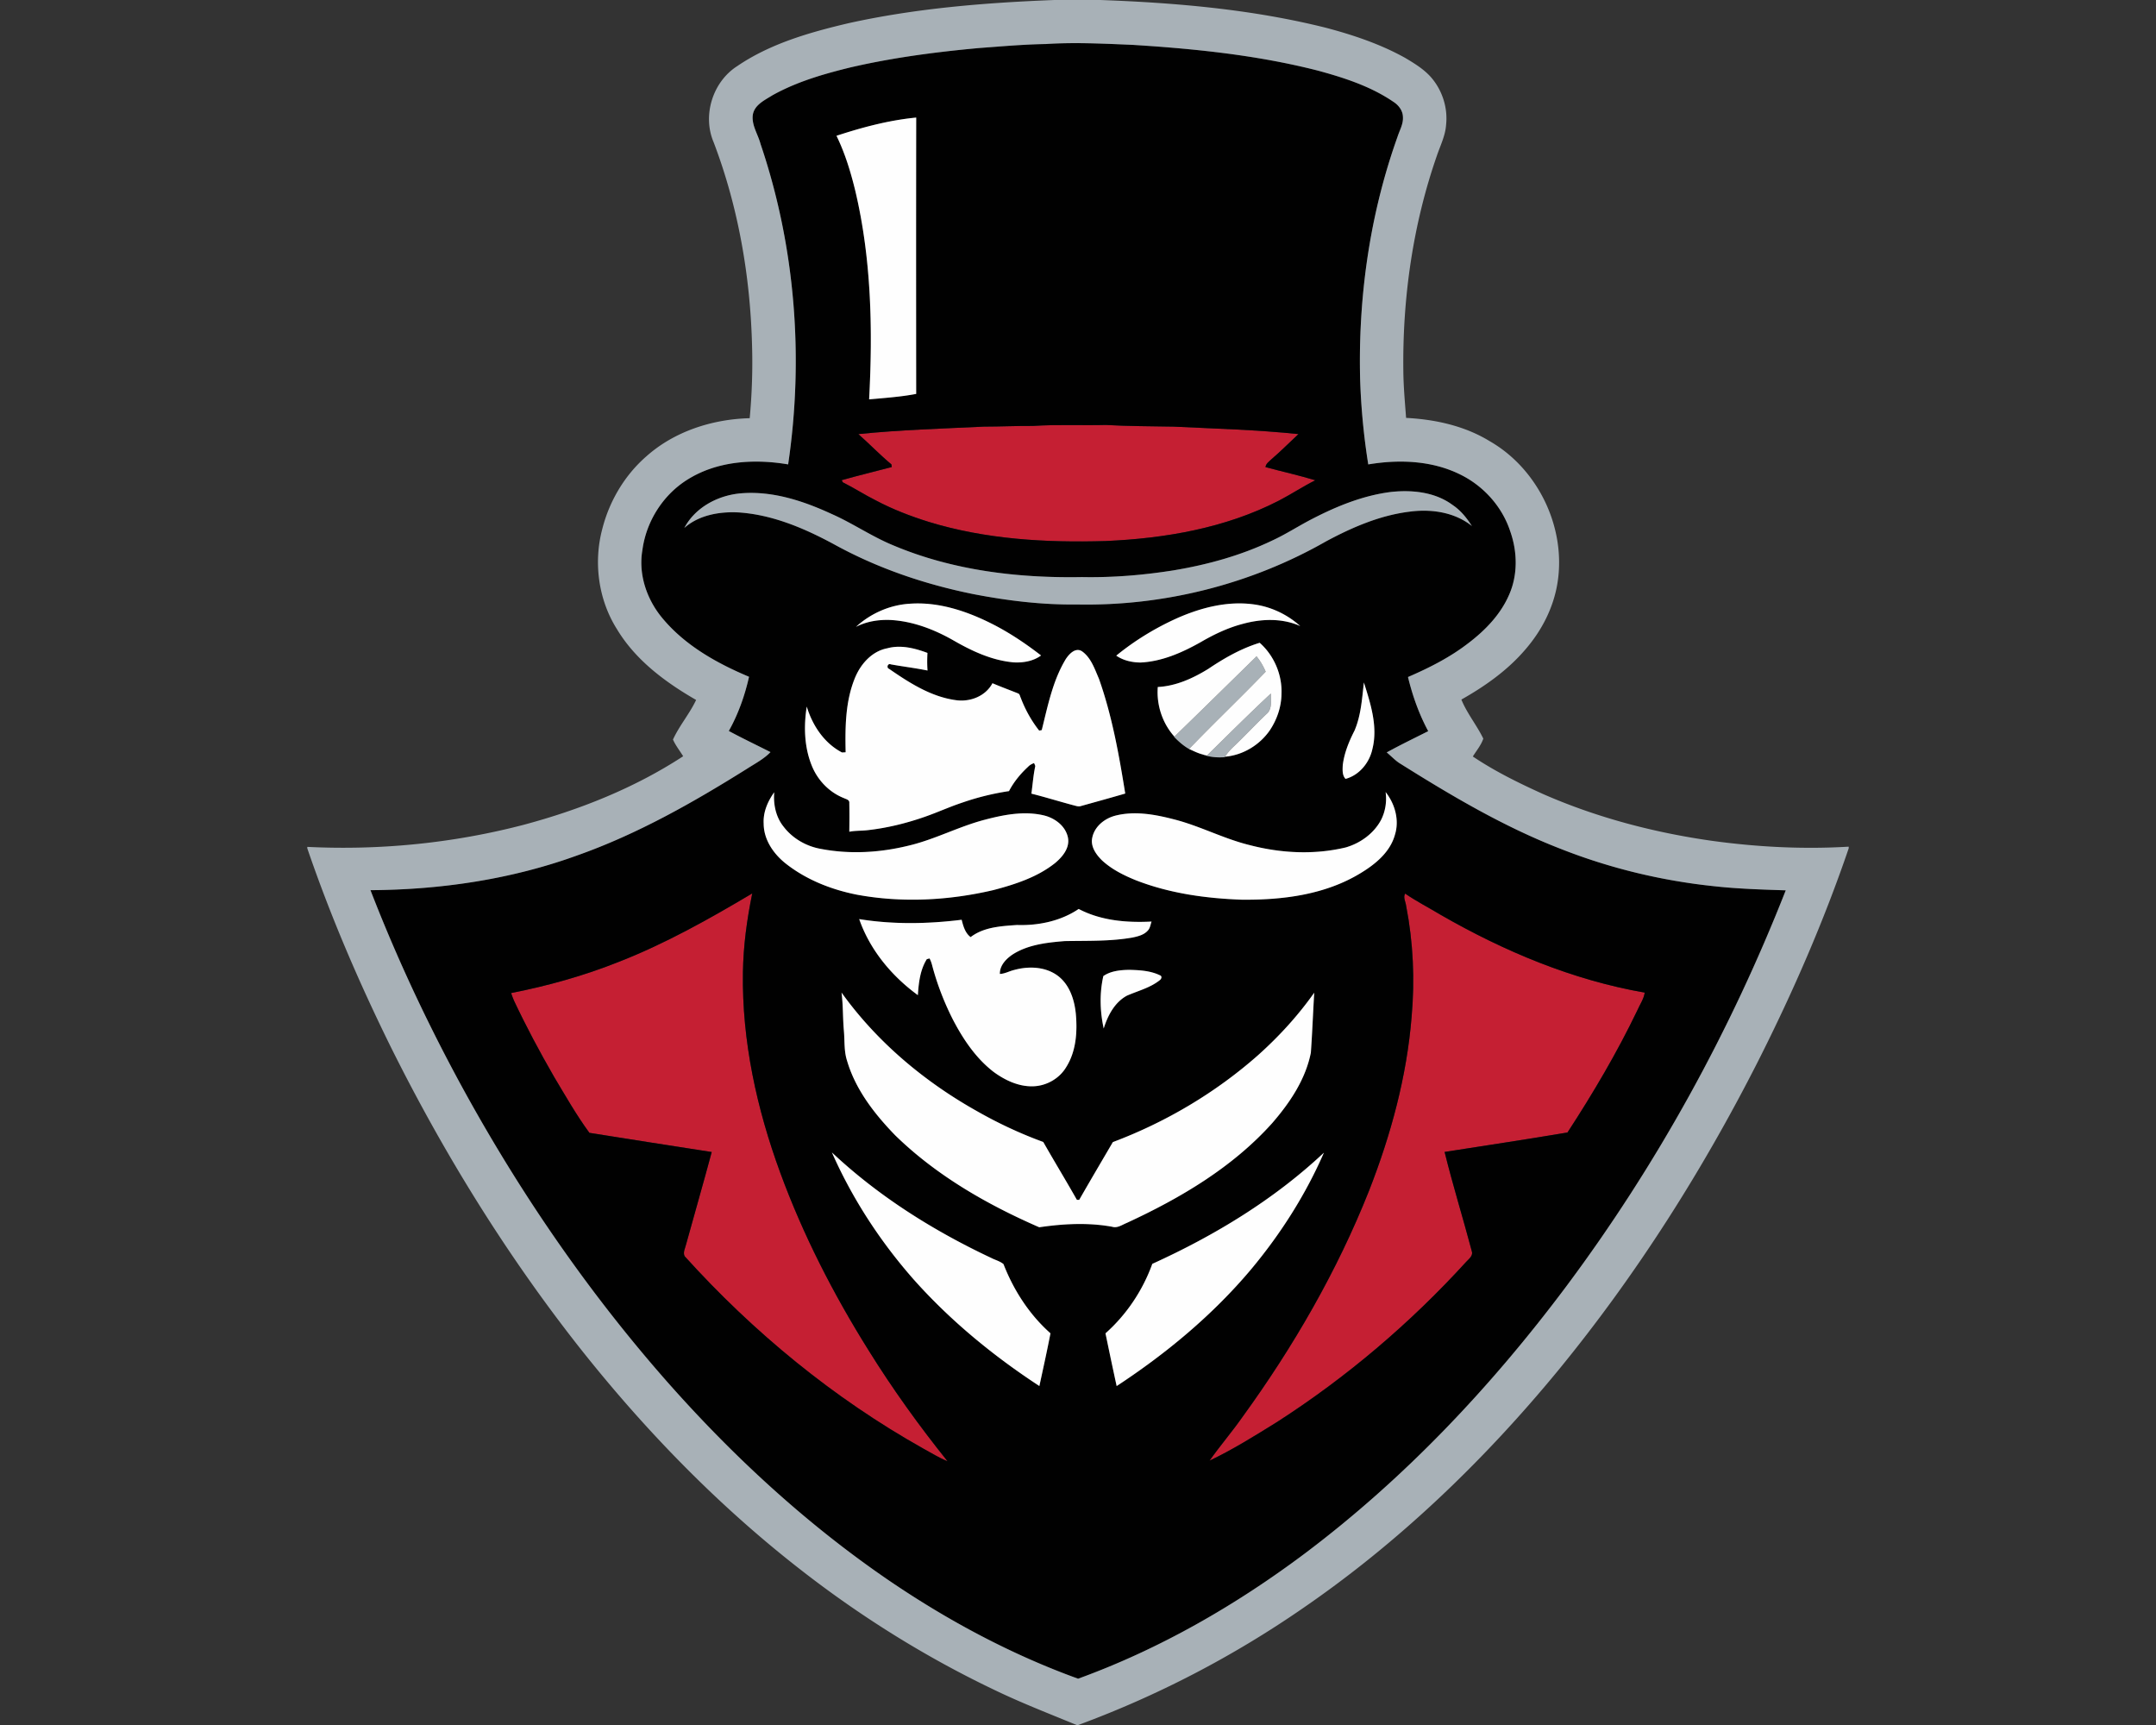 <svg xmlns="http://www.w3.org/2000/svg" xml:space="preserve" width="2000" height="1600"
     style="shape-rendering:geometricPrecision;text-rendering:geometricPrecision;image-rendering:optimizeQuality;fill-rule:evenodd;clip-rule:evenodd"><rect width="100%" height="100%" fill="#333333" stroke="none"/><path d="M912.7 395.7c15.16-.01 30.31-.73 45.47-.64 22.52-1.45 45.07-.32 67.6-.88 20.97 1.19 42 1.14 63 1.54 38.6 1.9 77.32 2.9 115.74 6.93-8.48 7.84-16.57 16.09-25.37 23.59-2.07 2.04-4.87 3.85-5.21 7.01 15.37 4.18 30.96 7.59 46.2 12.23-11.57 5.79-22.4 12.98-33.88 18.93-49.51 25.45-105.5 35.02-160.63 37.43-55.16 1.65-111.16-1.53-164.19-17.81-16.85-5.26-33.4-11.63-49-19.9-10.38-5.19-20.14-11.54-30.52-16.73-.29-.5-.87-1.51-1.16-2.01 15.42-4.38 31-8.08 46.49-12.2-.09-.62-.25-1.85-.34-2.47-10.66-8.85-20.25-18.91-30.66-28.07 38.7-3.98 77.62-5.06 116.46-6.95zm391.71 444.57c-.44-3.78-2.99-7.83-.95-11.44 10.62 7.29 22.1 13.13 33.11 19.79 58.69 33.71 122.21 60.43 189.16 72.06-.9 6.05-4.56 11.08-6.92 16.59-18.85 39.22-41.01 76.73-64.74 113.16-37.91 6.39-75.98 12.11-113.99 18.04 7.59 30.77 17.01 61.06 25.13 91.69 1.69 4.39-2.4 7.36-5.01 10.14-51.81 56.86-110.9 107.12-175.65 148.73-20.4 12.64-40.81 25.47-62.52 35.78 9.68-13.74 20.71-26.52 30.37-40.29 47.29-65.14 87.97-135.42 117.68-210.33 20.19-51.59 34.93-105.69 39.39-161.05 3.08-34.31 1.51-69.06-5.06-102.87zm-731.19 52.2c43.6-16.96 84.47-39.94 124.61-63.8-4.95 24.11-8.3 48.6-8.65 73.24-1.01 63.58 12.85 126.61 34.7 186.05 21.1 57.52 49.2 112.31 81.66 164.21 22.29 35.88 47 70.26 73.46 103.2-7.89-3.19-15.11-7.73-22.55-11.78-83.05-46.56-157.58-107.81-221.33-178.39-1.83-3.53.58-7.6 1.37-11.16 7.86-28.52 16.09-56.93 23.74-85.5-37.85-5.75-75.64-11.88-113.47-17.8-12.11-16.55-22.3-34.45-32.82-52.04-13.28-23.05-25.85-46.55-37.17-70.63-1-2.28-1.82-4.61-2.63-6.96 33.76-6.68 67.08-15.9 99.08-28.64z" style="fill:#c51f33;fill-rule:nonzero"/>
    <path d="M970.08 40.84c26.87-1.74 53.8-.35 80.65.78 57.6 3.58 115.4 9.5 171.47 23.79 24.41 6.61 49.02 14.52 70.13 28.86 4.87 3.05 8.94 8.14 9.09 14.09.51 6.65-3.12 12.51-5.06 18.63-25.71 71.93-36.58 148.84-34.64 225.08.85 26.34 3.37 52.65 7.54 78.68 28.33-4.75 58.7-3.69 84.9 9.16 21.73 10.5 39.2 29.77 46.75 52.78 6.73 18.9 7.22 40.41-1 58.97-7.86 18.17-21.97 32.82-37.54 44.68-17.06 13.27-36.5 23.07-56.26 31.62 4.21 17.41 10.24 34.42 18.76 50.22-12.88 6.49-25.88 12.75-38.51 19.71 3.88 3.12 7.26 6.87 11.42 9.69 47.78 30.02 96.63 59.03 149.39 79.53 45.78 18.14 94.09 29.79 143.06 34.9 22.01 2.44 44.18 3.08 66.31 3.8-51.44 130.94-119.84 255.28-204.08 368-69.34 92.56-149.57 177.63-242.19 247.22-64.23 48.1-134.61 88.59-210.18 116.03-62.04-22.45-120.64-53.82-175.14-90.88-76.57-52.25-145.2-115.56-206.47-184.99-74.43-84.56-138.37-178.13-192.09-277.08-31.24-57.67-59.06-117.26-82.73-178.44 65.19-.4 130.67-9.99 192.08-32.34 55.65-19.7 107.24-48.98 157.12-80.22 7.52-4.84 15.61-9.01 21.9-15.5-12.89-6.54-25.96-12.73-38.69-19.61 8.78-15.65 14.83-32.78 18.77-50.26-29.77-12.52-59.14-28.92-80.12-54.06-14.59-17.29-22.7-40.68-18.83-63.28 3.54-27.23 19.8-52.51 43.47-66.56 27.37-16.47 60.92-18.31 91.76-13.1 14.67-99.2 6.65-202.09-25.6-297.2-2.3-8.8-8.17-16.99-7.26-26.38 1.14-9.75 10.94-14.15 18.29-18.79 22.52-12.58 47.56-19.79 72.5-25.88 39.19-9.08 79.17-14.28 119.19-17.94 20.59-1.52 41.18-3.38 61.84-3.71zm-194.12 85.11zm0 0c7.95 16.23 13.21 33.64 17.48 51.15 14.94 63.22 16.23 128.76 12.8 193.33 14.58-1.33 29.24-2.31 43.65-5.07-.08-85.44-.12-170.88.02-256.32-25.24 2.45-49.92 9.02-73.95 16.91zM912.7 395.7zm0 0c-38.84 1.89-77.76 2.97-116.46 6.95 10.41 9.16 20 19.22 30.66 28.07.09.62.25 1.85.34 2.47-15.49 4.12-31.07 7.82-46.49 12.2.29.5.87 1.51 1.16 2.01 10.38 5.19 20.14 11.54 30.52 16.73 15.6 8.27 32.15 14.64 49 19.9 53.03 16.28 109.03 19.46 164.19 17.81 55.13-2.41 111.12-11.98 160.63-37.43 11.48-5.95 22.31-13.14 33.88-18.93-15.24-4.64-30.83-8.05-46.2-12.23.34-3.16 3.14-4.97 5.21-7.01 8.8-7.5 16.89-15.75 25.37-23.59-38.42-4.03-77.14-5.03-115.74-6.93-21-.4-42.03-.35-63-1.54-22.53.56-45.08-.57-67.6.88-15.16-.09-30.31.63-45.47.64zm305.04 85.36zm0 0c-12.85 6.55-24.93 14.56-38.07 20.54-28.7 13.7-59.63 22.19-90.93 27.41-28.11 4.46-56.58 6.81-85.04 6.26-59.22 1.06-119.6-6.11-174.55-29.21-20.04-8.14-37.88-20.59-57.62-29.31-25.98-12-54.32-21.42-83.3-19.25-21.46 1.54-43.13 12.73-53.43 32.19 13.68-12.11 32.95-15.35 50.69-14.38 31.23 2.15 60.64 14.68 87.9 29.39 40.27 22.26 84.3 37.23 129.32 46.32 31.75 6.15 64.06 10.1 96.44 9.66 80.32 1.61 161.09-18.66 230.89-58.51 24.51-13.18 50.67-24.46 78.55-27.7 19.65-2.48 41.04.75 56.84 13.45-4.78-7.42-10.36-14.47-17.77-19.42-16.12-12.02-37.28-14.27-56.76-12.26-25.79 3.13-50.22 12.98-73.16 24.82zM794.01 581.44zm0 0c9.97-5.15 21.4-6.88 32.53-6.36 20.31 1.21 39.73 8.62 57.29 18.56 17.47 10.12 36.35 19.04 56.73 20.75 8.73.45 18-1.14 25.18-6.42-13.4-10.37-27.48-19.9-42.5-27.8-24.34-12.66-51.53-22.21-79.35-20.2-18.48 1.12-36.26 9.01-49.88 21.47zm298.6-8.36zm0 0c-20.46 9.14-39.78 20.87-57.13 35.05 6.55 4.53 14.63 6.31 22.52 6.38 19.93-.94 38.6-9.21 55.76-18.87 12.16-7.09 24.99-13.26 38.66-16.87 17.52-4.87 36.82-5.64 53.73 1.92-11.8-10.63-26.75-17.79-42.5-20.03-24.31-3.5-48.85 2.73-71.04 12.42zm28.29 47.3zm0 0c-14.19 8.75-29.97 15.98-46.88 16.83-1.34 16.59 4.25 33.65 15.41 46.04l-.25.23c4.14 4.3 8.65 8.29 13.86 11.24 3.99 1.77 7.9 3.82 12.16 4.94 6.6 2.58 13.75 3.17 20.78 2.67l.32-.44c16.63-1.41 32.15-10.79 41.61-24.46 6.66-9.93 10.72-21.72 10.86-33.72.75-17.79-6.86-35.71-20.22-47.5-17.14 5.22-32.85 14.2-47.65 24.17zm-297.69-19.11zm0 0c-13.8 2.55-24.11 13.77-29.55 26.16-9.51 22.1-9.73 46.68-9.21 70.32-.84.05-2.51.15-3.35.19-16.51-8.59-27.45-25.1-32.72-42.58-2.93 18.44-2.33 38.04 4.93 55.46 5.46 13.14 16.11 24.13 29.38 29.38 2.01 1.02 5.54 1.56 5.16 4.61.19 8.88.12 17.76 0 26.64 5.38-1.07 10.91-.78 16.35-1.37 18.23-1.98 36.17-6.36 53.46-12.39 11.94-4.13 23.43-9.47 35.44-13.4 13.94-4.83 28.31-8.33 42.89-10.52 4.44-8.53 10.66-16.06 17.7-22.57 1.54-1.63 3.49-2.68 5.57-3.43.34 1.17 1.42 2.35.92 3.67-1.68 8.15-2.27 16.45-3.41 24.68 13.03 3.28 25.9 7.29 38.89 10.75 2.36.56 4.81 1.6 7.24.7 13.64-3.81 27.33-7.55 40.92-11.54-5.78-35.95-12.2-72.08-24.4-106.49-3.98-9.07-7.29-19.53-15.75-25.48-6.07-3.86-11.94 2.58-15.04 7.3-12.11 20.05-16.66 43.38-22.26 65.82-.6.12-1.79.35-2.39.47-7.18-9.11-12.92-19.44-17.04-30.29-.76-1.43-.83-3.63-2.59-4.22-7.89-3.18-15.89-6.1-23.7-9.43-6.53 12.29-21.21 17.76-34.53 15.62-22.83-3.27-42.76-16.13-61.39-28.97-2.74-.99-1.1-5.48 1.6-4.15 11.34 2.07 22.81 3.41 34.08 5.72-.42-5.44-.36-10.89-.07-16.33-11.73-4.39-24.71-7.69-37.13-4.33zm433.41 76.16zm0 0c-5.18 10.16-9.67 20.92-11.02 32.32-.22 4.24-.57 9.43 2.58 12.69 12.76-3.41 22.18-15.01 24.91-27.66 5.25-20.81-1.63-41.98-7.88-61.76-1.73 14.96-2.65 30.4-8.59 44.41zM708.42 764zm0 0c.05 14.88 9.17 28.05 20.49 37 19.12 15.05 42.38 24.21 66.13 28.88 41.84 7.71 85.17 5.38 126.49-4.29 20.19-5.32 40.77-11.95 57.31-25.15 6.73-5.64 13.51-13.74 11.92-23.14-2.04-11.15-12.35-18.71-22.89-21.1-18.1-4.15-36.84-.49-54.47 4.17-24.27 6.33-46.59 18.45-71.07 24.12-26.35 6.43-54.05 8.02-80.76 2.91-13.54-2.33-26.38-9.7-34.71-20.67-7.17-8.89-9.59-20.7-8.66-31.87-6.04 8.44-10.44 18.55-9.78 29.14zm576.94-29.33zm0 0c1.22 8.72-.2 17.86-4.18 25.75-6.69 12.61-19.12 21.59-32.66 25.57-29.37 7.06-60.36 5.45-89.46-2.18-24.09-5.88-46.16-17.83-70.22-23.88-17.57-4.56-36.35-7.96-54.27-3.37-10.06 2.63-19.48 10.19-21.43 20.83-1.54 8.05 3.75 15.37 9.21 20.72 9.06 8.36 20.3 13.9 31.63 18.48 31.09 12.07 64.56 16.7 97.72 17.9 37.84.4 77.36-4.48 110.28-24.52 13.77-8.27 27.59-19.57 32.02-35.69 4.27-13.61.03-28.66-8.64-39.61zm-712.14 157.8zm0 0c-32 12.74-65.32 21.96-99.08 28.64.81 2.35 1.63 4.68 2.63 6.96 11.32 24.08 23.89 47.58 37.17 70.63 10.52 17.59 20.71 35.49 32.82 52.04 37.83 5.92 75.62 12.05 113.47 17.8-7.65 28.57-15.88 56.98-23.74 85.5-.79 3.56-3.2 7.63-1.37 11.16 63.75 70.58 138.28 131.83 221.33 178.39 7.44 4.05 14.66 8.59 22.55 11.78-26.46-32.94-51.17-67.32-73.46-103.2-32.46-51.9-60.56-106.69-81.66-164.21-21.85-59.44-35.71-122.47-34.7-186.05.35-24.64 3.7-49.13 8.65-73.24-40.14 23.86-81.01 46.84-124.61 63.8zm731.19-52.2zm0 0c6.57 33.81 8.14 68.56 5.06 102.87-4.46 55.36-19.2 109.46-39.39 161.05-29.71 74.91-70.39 145.19-117.68 210.33-9.66 13.77-20.69 26.55-30.37 40.29 21.71-10.31 42.12-23.14 62.52-35.78 64.75-41.61 123.84-91.87 175.65-148.73 2.61-2.78 6.7-5.75 5.01-10.14-8.12-30.63-17.54-60.92-25.13-91.69 38.01-5.93 76.08-11.65 113.99-18.04 23.73-36.43 45.89-73.94 64.74-113.16 2.36-5.51 6.02-10.54 6.92-16.59-66.95-11.63-130.47-38.35-189.16-72.06-11.01-6.66-22.49-12.5-33.11-19.79-2.04 3.61.51 7.66.95 11.44zm-361.03 17.7zm0 0c-14.74 1.04-30.79 1.88-42.99 11.24-5.07-3.79-6.86-10.24-8.31-16.09-31.53 3.91-63.61 4.46-95.05-.62 9.96 28.6 30.14 52.83 54.42 70.53.75-11.47 2.09-23.38 8.28-33.35.66-.18 1.96-.53 2.61-.7.85 1.8 1.64 3.65 2.15 5.63 4.62 17.64 11.19 34.8 19.46 51.06 9.49 18.25 21.3 35.87 37.75 48.54 10.52 7.73 23.14 13.72 36.45 13.37 12.4-.27 24.54-7.07 30.91-17.79 9.25-14.67 10.47-32.77 8.92-49.62-1.31-13.02-5.82-26.86-16.65-35.05-11.57-8.66-27.28-9.16-40.77-5.38-4.4 1.06-8.45 3.49-13.05 3.62-.18-7.98 6.01-14.24 12.24-18.31 14.22-8.92 31.42-10.8 47.77-12.15 21.03-.41 42.24.37 63.05-3.3 5.09-1.1 10.63-2.39 14.21-6.49 2.17-2.23 2.43-5.52 3.46-8.32-22.97 1.17-46.96-.81-67.61-11.7-16.69 11.28-37.35 15.53-57.25 14.88zm80.13 47.37zm0 0c-3.62 15.9-3.17 32.71.35 48.62 3.7-11.92 10.08-24.21 21.43-30.4 10.2-4.5 21.48-7.23 30.38-14.27 1.72-1.1 2.76-3.92.19-4.74-8.71-4.19-18.68-4.74-28.2-4.99-8.24.12-17.29.99-24.15 5.78zm-242.88 15.3zm0 0c1.56 11.76 1.12 23.67 2.2 35.47.84 9.29-.01 18.82 2.95 27.83 7.86 26.74 25.48 49.34 44.63 69.08 38.13 37.22 85.07 64.15 133.63 85.31 22.34-3.27 45.2-4.54 67.57-.48 5 1.57 9.35-1.86 13.78-3.62 49.57-22.91 97.97-51.46 134.75-92.5 16.33-18.83 30.93-40.47 35.87-65.32 1.32-18.52 2.01-37.1 3.12-55.64-15 21.25-32.66 40.55-52.03 57.89-39.45 34.86-85.52 62.15-134.76 80.67-10.43 17.83-20.97 35.64-31.23 53.59-.54-.02-1.61-.03-2.15-.05-10.18-18-20.96-35.66-31.18-53.64-21.04-7.67-41.41-17.18-60.89-28.25-49.13-27.44-93.35-64.47-126.26-110.34zm-8.91 148.31zm0 0c18.99 42.97 44.98 82.79 76.04 118.01 33.96 38.11 73.75 70.72 116.41 98.63 3.54-16.28 7.12-32.54 10.3-48.88-19.6-17.38-34.13-39.91-43.59-64.21-3.34-2.77-7.76-3.82-11.57-5.8-53.53-25.2-104.39-57.13-147.59-97.75zm297.21 103.33zm0 0c-8.87 24.6-23.89 47.08-43.44 64.44 3.39 16.31 6.8 32.62 10.37 48.9 46.06-30.23 88.96-65.82 124.52-108.06 27.4-32.77 50.67-69.23 67.73-108.39-46.36 43.56-101.47 76.88-159.18 103.11z"
          style="fill:#010101;fill-rule:nonzero"/>
    <path d="M978.03 0h42.65c70.35 2.57 141.02 8.64 209.48 25.8 25.28 6.71 50.36 15.1 73.3 27.88 8.69 5.16 17.52 10.54 24.25 18.24 10.24 11.94 15.45 28.08 13.75 43.76-.65 10.12-5.34 19.26-8.54 28.7-22.36 64.18-32.01 132.44-31.12 200.29.16 14.34 1.5 28.64 2.55 42.94 26.96 1.41 54.25 7.33 77.51 21.57 44.98 25.74 71.19 80.41 62.92 131.58-3.64 22.79-14.54 44.01-29.56 61.39-16.48 19.4-37.54 34.29-59.58 46.72 5.23 12.88 14.31 23.76 20.34 36.24-2.08 6.12-6.35 11.15-9.72 16.56 20.48 13.77 42.73 24.68 65.18 34.84 49.72 21.78 102.63 35.7 156.29 43.33 42.11 5.8 84.76 8.03 127.21 5.47v1.52c-23.05 67.61-51.66 133.24-83.83 196.99-51.6 101.72-113.07 198.66-185.4 286.93-68.95 83.8-147.97 159.85-237.64 221.3-64.44 44.46-134.42 80.89-207.89 107.95h-1.44c-25.77-10.63-51.83-20.68-76.94-32.85-64.48-30.8-125.36-69.01-181.57-113.1-76.68-60.01-144.76-130.52-204.89-206.99-66.82-85.29-123.98-177.96-172.29-274.89-29.71-60.11-56.3-121.84-77.99-185.31v-1.35c67.49 3.32 135.55-3.43 200.95-20.54 51.91-13.91 102.61-34.06 147.72-63.52-3.15-5.16-7.01-9.93-9.44-15.49 5.89-12.89 15.39-23.87 21.47-36.73-28.57-16.43-56.13-36.89-73.39-65.56-17.28-27.31-21.94-61.81-13.68-92.93 6.54-25.92 20.76-49.93 40.96-67.51 26.1-23.24 61.23-34.43 95.82-35.34 2.03-22.16 2.83-44.44 2.19-66.67-1.57-64.44-12.67-128.96-35.66-189.3-10.6-24.82-.92-55.91 21.74-70.5 30.72-20.94 67.06-31.33 102.88-39.79C849.44 7.66 913.84 2.51 978.03 0zm141.6 700.79c19.66-19.27 39.15-38.72 59.27-57.5-.19 6.4 1.56 14.49-4.16 19.09-10.28 9.77-19.89 20.18-30.17 29.93-3.11 2.88-5.92 6.06-8.27 9.58l-.32.44c-7.03.5-14.18-.09-20.78-2.67 1.1.28 3.31.84 4.43 1.13zm-30.2-17.54c25.5-24.71 50.82-49.63 76.2-74.47a58.76 58.76 0 0 1 8.46 14.25c-23.33 24.23-47.75 47.42-71.05 71.69-5.21-2.95-9.72-6.94-13.86-11.24l.25-.23zm128.31-202.19c22.94-11.84 47.37-21.69 73.16-24.82 19.48-2.01 40.64.24 56.76 12.26 7.41 4.95 12.99 12 17.77 19.42-15.8-12.7-37.19-15.93-56.84-13.45-27.88 3.24-54.04 14.52-78.55 27.7-69.8 39.85-150.57 60.12-230.89 58.51-32.38.44-64.69-3.51-96.44-9.66-45.02-9.09-89.05-24.06-129.32-46.32-27.26-14.71-56.67-27.24-87.9-29.39-17.74-.97-37.01 2.27-50.69 14.38 10.3-19.46 31.97-30.65 53.43-32.19 28.98-2.17 57.32 7.25 83.3 19.25 19.74 8.72 37.58 21.17 57.62 29.31 54.95 23.1 115.33 30.27 174.55 29.21 28.46.55 56.93-1.8 85.04-6.26 31.3-5.22 62.23-13.71 90.93-27.41 13.14-5.98 25.22-13.99 38.07-20.54zM970.08 40.84zm0 0c-20.66.33-41.25 2.19-61.84 3.71-40.02 3.66-80 8.86-119.19 17.94-24.94 6.09-49.98 13.3-72.5 25.88-7.35 4.64-17.15 9.04-18.29 18.79-.91 9.39 4.96 17.58 7.26 26.38 32.25 95.11 40.27 198 25.6 297.2-30.84-5.21-64.39-3.37-91.76 13.1-23.67 14.05-39.93 39.33-43.47 66.56-3.87 22.6 4.24 45.99 18.83 63.28 20.98 25.14 50.35 41.54 80.12 54.06-3.94 17.48-9.99 34.61-18.77 50.26 12.73 6.88 25.8 13.07 38.69 19.61-6.29 6.49-14.38 10.66-21.9 15.5-49.88 31.24-101.47 60.52-157.12 80.22-61.41 22.35-126.89 31.94-192.08 32.34 23.67 61.18 51.49 120.77 82.73 178.44 53.72 98.95 117.66 192.52 192.09 277.08 61.27 69.43 129.9 132.74 206.47 184.99 54.5 37.06 113.1 68.43 175.14 90.88 75.57-27.44 145.95-67.93 210.18-116.03 92.62-69.59 172.85-154.66 242.19-247.22 84.24-112.72 152.64-237.06 204.08-368-22.13-.72-44.3-1.36-66.31-3.8-48.97-5.11-97.28-16.76-143.06-34.9-52.76-20.5-101.61-49.51-149.39-79.53-4.16-2.82-7.54-6.57-11.42-9.69 12.63-6.96 25.63-13.22 38.51-19.71-8.52-15.8-14.55-32.81-18.76-50.22 19.76-8.55 39.2-18.35 56.26-31.62 15.57-11.86 29.68-26.51 37.54-44.68 8.22-18.56 7.73-40.07 1-58.97-7.55-23.01-25.02-42.28-46.75-52.78-26.2-12.85-56.57-13.91-84.9-9.16a625.159 625.159 0 0 1-7.54-78.68c-1.94-76.24 8.93-153.15 34.64-225.08 1.94-6.12 5.57-11.98 5.06-18.63-.15-5.95-4.22-11.04-9.09-14.09-21.11-14.34-45.72-22.25-70.13-28.86-56.07-14.29-113.87-20.21-171.47-23.79-26.85-1.13-53.78-2.52-80.65-.78z"
          style="fill:#a8b1b7;fill-rule:nonzero"/>
    <path d="M775.96 125.95c24.03-7.89 48.71-14.46 73.95-16.91-.14 85.44-.1 170.88-.02 256.32-14.41 2.76-29.07 3.74-43.65 5.07 3.43-64.57 2.14-130.11-12.8-193.33-4.27-17.51-9.53-34.92-17.48-51.15zm292.97 1046.33c57.71-26.23 112.82-59.55 159.18-103.11-17.06 39.16-40.33 75.62-67.73 108.39-35.56 42.24-78.46 77.83-124.52 108.06-3.57-16.28-6.98-32.59-10.37-48.9 19.55-17.36 34.57-39.84 43.44-64.44zm-297.21-103.33c43.2 40.62 94.06 72.55 147.59 97.75 3.81 1.98 8.23 3.03 11.57 5.8 9.46 24.3 23.99 46.83 43.59 64.21-3.18 16.34-6.76 32.6-10.3 48.88-42.66-27.91-82.45-60.52-116.41-98.63-31.06-35.22-57.05-75.04-76.04-118.01zm8.91-148.31c32.91 45.87 77.13 82.9 126.26 110.34 19.48 11.07 39.85 20.58 60.89 28.25 10.22 17.98 21 35.64 31.18 53.64.54.02 1.61.03 2.15.05 10.26-17.95 20.8-35.76 31.23-53.59 49.24-18.52 95.31-45.81 134.76-80.67 19.37-17.34 37.03-36.64 52.03-57.89-1.11 18.54-1.8 37.12-3.12 55.64-4.94 24.85-19.54 46.49-35.87 65.32-36.78 41.04-85.18 69.59-134.75 92.5-4.43 1.76-8.78 5.19-13.78 3.62-22.37-4.06-45.23-2.79-67.57.48-48.56-21.16-95.5-48.09-133.63-85.31-19.15-19.74-36.77-42.34-44.63-69.08-2.96-9.01-2.11-18.54-2.95-27.83-1.08-11.8-.64-23.71-2.2-35.47zm242.88-15.3c6.86-4.79 15.91-5.66 24.15-5.78 9.52.25 19.49.8 28.2 4.99 2.57.82 1.53 3.64-.19 4.74-8.9 7.04-20.18 9.77-30.38 14.27-11.35 6.19-17.73 18.48-21.43 30.4-3.52-15.91-3.97-32.72-.35-48.62zm-80.13-47.37c19.9.65 40.56-3.6 57.25-14.88 20.65 10.89 44.64 12.87 67.61 11.7-1.03 2.8-1.29 6.09-3.46 8.32-3.58 4.1-9.12 5.39-14.21 6.49-20.81 3.67-42.02 2.89-63.05 3.3-16.35 1.35-33.55 3.23-47.77 12.15-6.23 4.07-12.42 10.33-12.24 18.31 4.6-.13 8.65-2.56 13.05-3.62 13.49-3.78 29.2-3.28 40.77 5.38 10.83 8.19 15.34 22.03 16.65 35.05 1.55 16.85.33 34.95-8.92 49.62-6.37 10.72-18.51 17.52-30.91 17.79-13.31.35-25.93-5.64-36.45-13.37-16.45-12.67-28.26-30.29-37.75-48.54-8.27-16.26-14.84-33.42-19.46-51.06-.51-1.98-1.3-3.83-2.15-5.63-.65.17-1.95.52-2.61.7-6.19 9.97-7.53 21.88-8.28 33.35-24.28-17.7-44.46-41.93-54.42-70.53 31.44 5.08 63.52 4.53 95.05.62 1.45 5.85 3.24 12.3 8.31 16.09 12.2-9.36 28.25-10.2 42.99-11.24zm341.98-123.3c8.67 10.95 12.91 26 8.64 39.61-4.43 16.12-18.25 27.42-32.02 35.69-32.92 20.04-72.44 24.92-110.28 24.52-33.16-1.2-66.63-5.83-97.72-17.9-11.33-4.58-22.57-10.12-31.63-18.48-5.46-5.35-10.75-12.67-9.21-20.72 1.95-10.64 11.37-18.2 21.43-20.83 17.92-4.59 36.7-1.19 54.27 3.37 24.06 6.05 46.13 18 70.22 23.88 29.1 7.63 60.09 9.24 89.46 2.18 13.54-3.98 25.97-12.96 32.66-25.57 3.98-7.89 5.4-17.03 4.18-25.75zM708.42 764c-.66-10.59 3.74-20.7 9.78-29.14-.93 11.17 1.49 22.98 8.66 31.87 8.33 10.97 21.17 18.34 34.71 20.67 26.71 5.11 54.41 3.52 80.76-2.91 24.48-5.67 46.8-17.79 71.07-24.12 17.63-4.66 36.37-8.32 54.47-4.17 10.54 2.39 20.85 9.95 22.89 21.1 1.59 9.4-5.19 17.5-11.92 23.14-16.54 13.2-37.12 19.83-57.31 25.15-41.32 9.67-84.65 12-126.49 4.29-23.75-4.67-47.01-13.83-66.13-28.88-11.32-8.95-20.44-22.12-20.49-37zm548.2-86.57c5.94-14.01 6.86-29.45 8.59-44.41 6.25 19.78 13.13 40.95 7.88 61.76-2.73 12.65-12.15 24.25-24.91 27.66-3.15-3.26-2.8-8.45-2.58-12.69 1.35-11.4 5.84-22.16 11.02-32.32zm-433.41-76.16c12.42-3.36 25.4-.06 37.13 4.33-.29 5.44-.35 10.89.07 16.33-11.27-2.31-22.74-3.65-34.08-5.72-2.7-1.33-4.34 3.16-1.6 4.15 18.63 12.84 38.56 25.7 61.39 28.97 13.32 2.14 28-3.33 34.53-15.62 7.81 3.33 15.81 6.25 23.7 9.43 1.76.59 1.83 2.79 2.59 4.22 4.12 10.85 9.86 21.18 17.04 30.29.6-.12 1.79-.35 2.39-.47 5.6-22.44 10.15-45.77 22.26-65.82 3.1-4.72 8.97-11.16 15.04-7.3 8.46 5.95 11.77 16.41 15.75 25.48 12.2 34.41 18.62 70.54 24.4 106.49-13.59 3.99-27.28 7.73-40.92 11.54-2.43.9-4.88-.14-7.24-.7-12.99-3.46-25.86-7.47-38.89-10.75 1.14-8.23 1.73-16.53 3.41-24.68.5-1.32-.58-2.5-.92-3.67-2.08.75-4.03 1.8-5.57 3.43-7.04 6.51-13.26 14.04-17.7 22.57-14.58 2.19-28.95 5.69-42.89 10.52-12.01 3.93-23.5 9.27-35.44 13.4-17.29 6.03-35.23 10.41-53.46 12.39-5.44.59-10.97.3-16.35 1.37.12-8.88.19-17.76 0-26.64.38-3.05-3.15-3.59-5.16-4.61-13.27-5.25-23.92-16.24-29.38-29.38-7.26-17.42-7.86-37.02-4.93-55.46 5.27 17.48 16.21 33.99 32.72 42.58.84-.04 2.51-.14 3.35-.19-.52-23.64-.3-48.22 9.21-70.32 5.44-12.39 15.75-23.61 29.55-26.16zm297.69 19.11c14.8-9.97 30.51-18.95 47.65-24.17 13.36 11.79 20.97 29.71 20.22 47.5-.14 12-4.2 23.79-10.86 33.72-9.46 13.67-24.98 23.05-41.61 24.46 2.35-3.52 5.16-6.7 8.27-9.58 10.28-9.75 19.89-20.16 30.17-29.93 5.72-4.6 3.97-12.69 4.16-19.09-20.12 18.78-39.61 38.23-59.27 57.5-1.12-.29-3.33-.85-4.43-1.13-4.26-1.12-8.17-3.17-12.16-4.94 23.3-24.27 47.72-47.46 71.05-71.69a58.76 58.76 0 0 0-8.46-14.25c-25.38 24.84-50.7 49.76-76.2 74.47-11.16-12.39-16.75-29.45-15.41-46.04 16.91-.85 32.69-8.08 46.88-16.83zm-28.29-47.3c22.19-9.69 46.73-15.92 71.04-12.42 15.75 2.24 30.7 9.4 42.5 20.03-16.91-7.56-36.21-6.79-53.73-1.92-13.67 3.61-26.5 9.78-38.66 16.87-17.16 9.66-35.83 17.93-55.76 18.87-7.89-.07-15.97-1.85-22.52-6.38 17.35-14.18 36.67-25.91 57.13-35.05zm-298.6 8.36c13.62-12.46 31.4-20.35 49.88-21.47 27.82-2.01 55.01 7.54 79.35 20.2 15.02 7.9 29.1 17.43 42.5 27.8-7.18 5.28-16.45 6.87-25.18 6.42-20.38-1.71-39.26-10.63-56.73-20.75-17.56-9.94-36.98-17.35-57.29-18.56-11.13-.52-22.56 1.21-32.53 6.36z"
          style="fill:#fefefe;fill-rule:nonzero"/></svg>